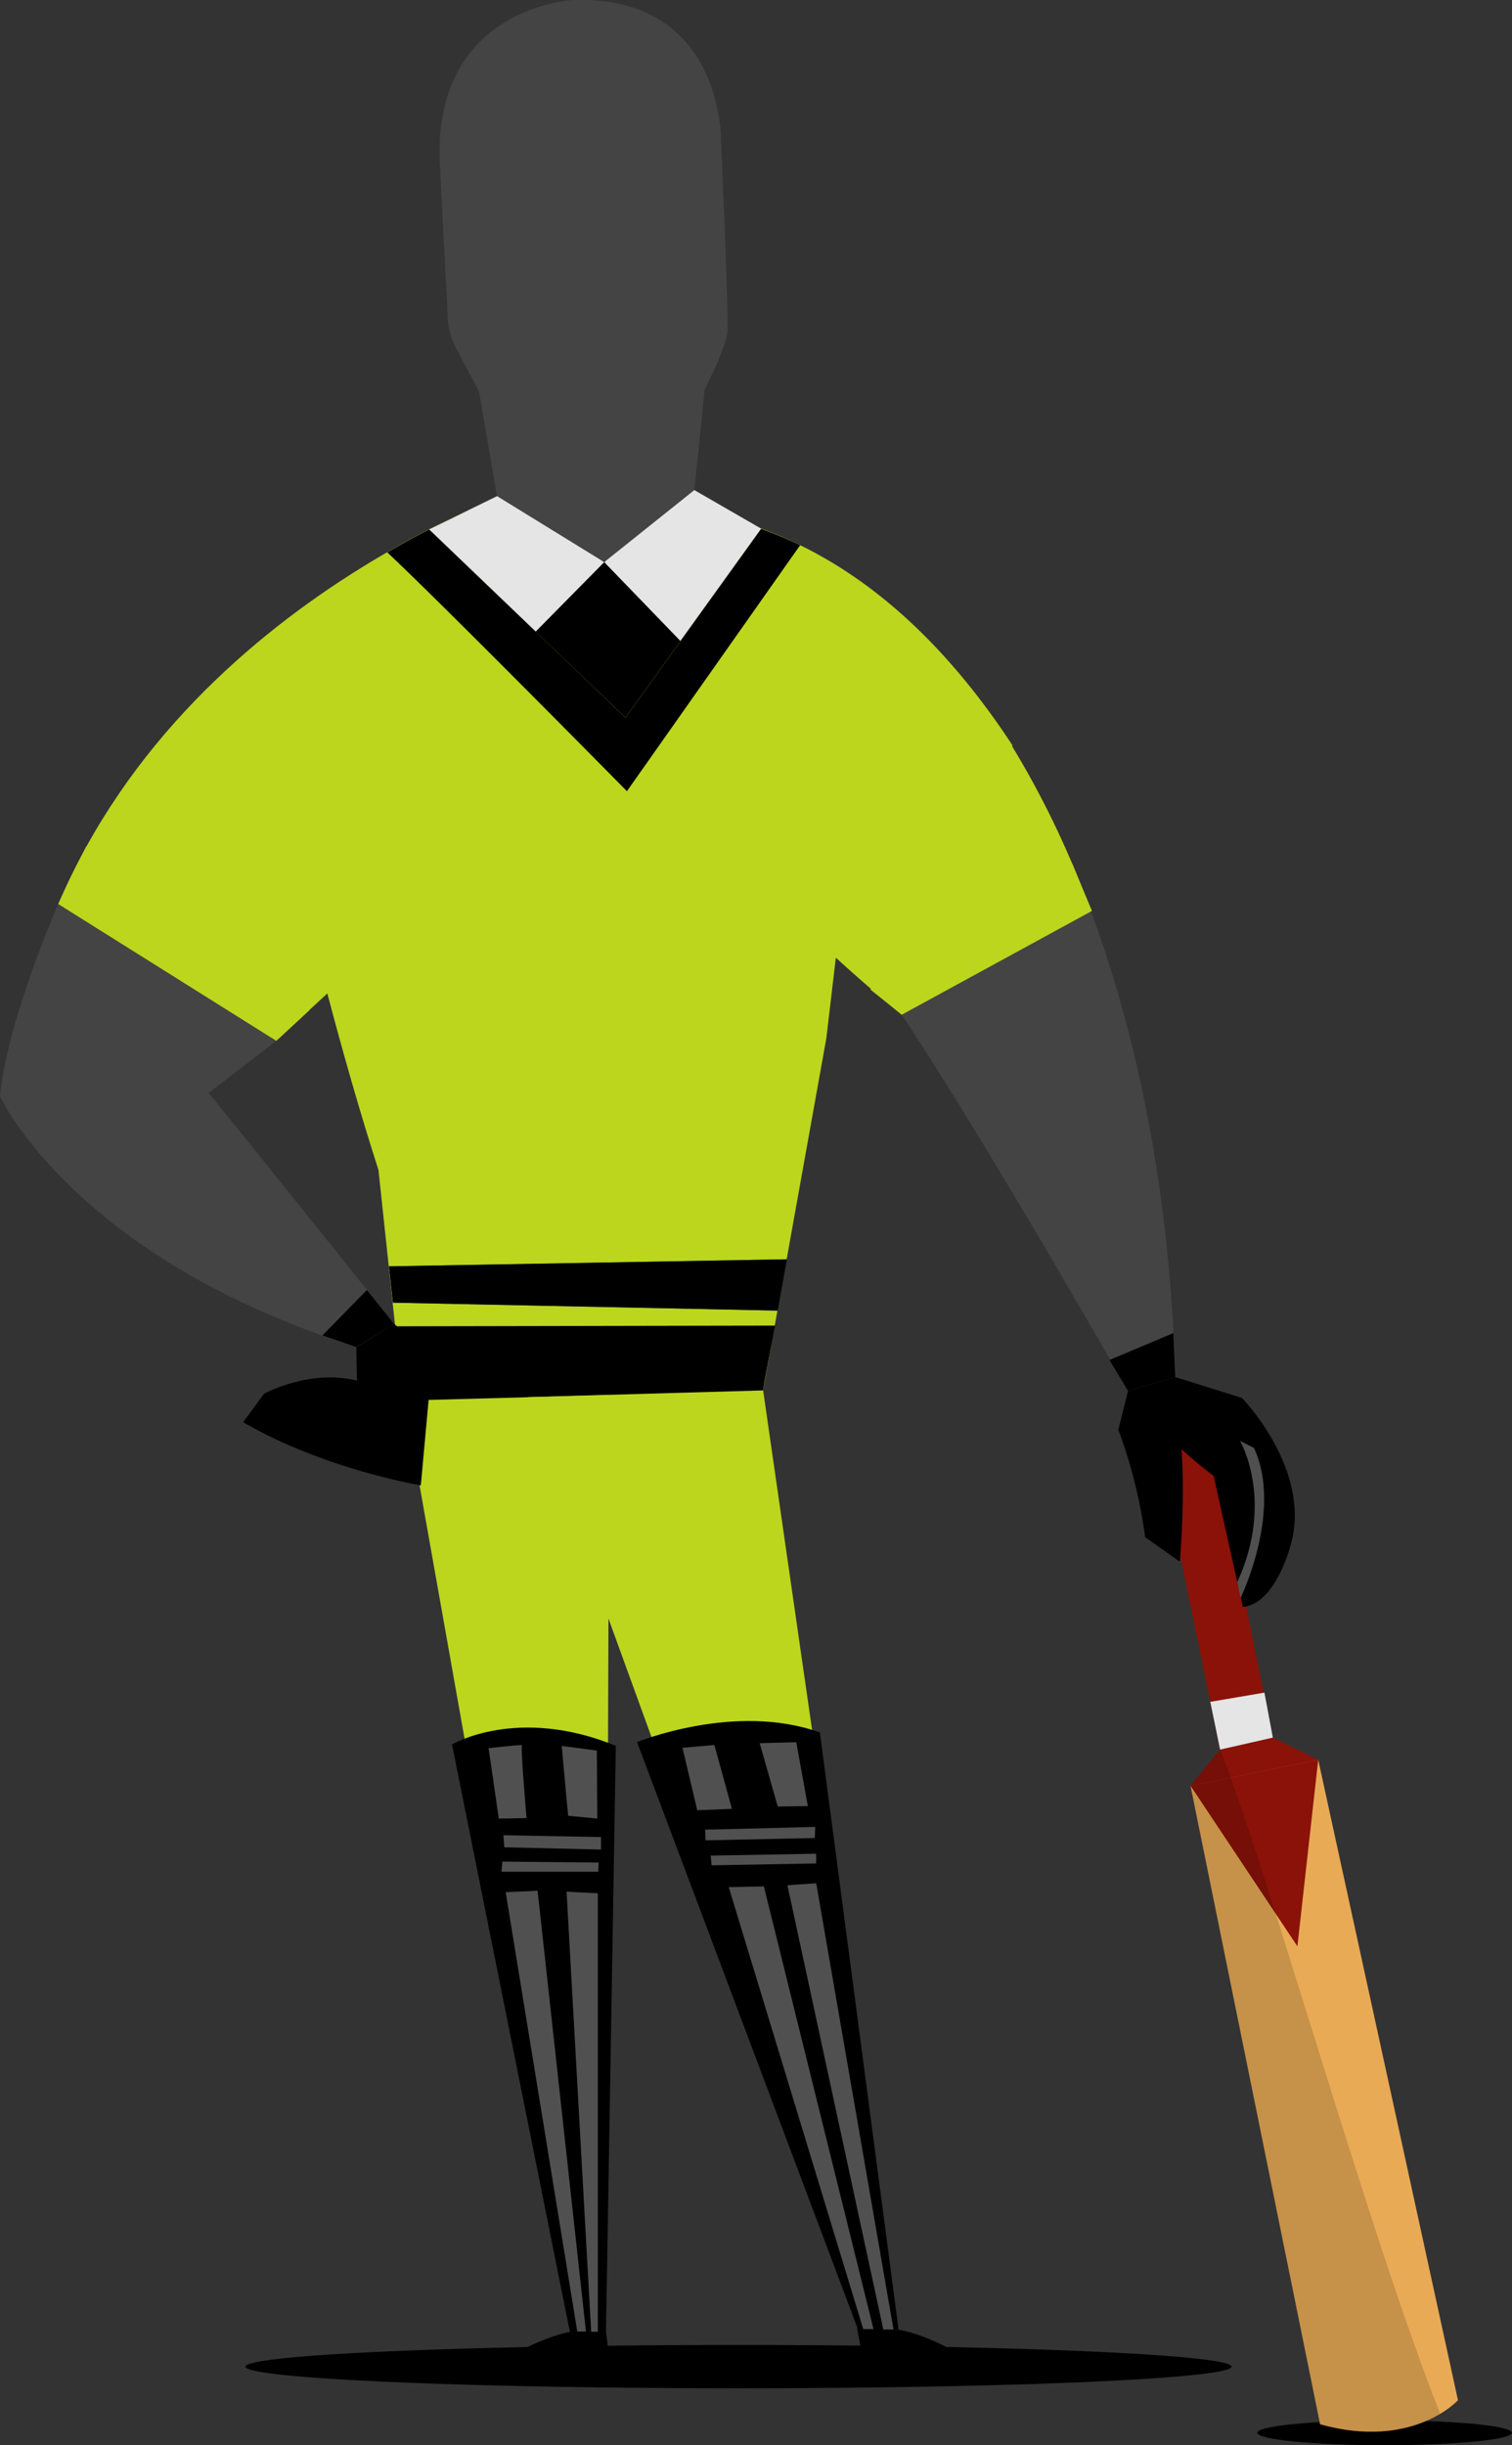 <svg id="Layer_1" data-name="Layer 1" xmlns="http://www.w3.org/2000/svg" viewBox="0 0 272.31 440.31"><rect x="0" y="0" width="272.31" height="440.31" fill="#333333" stroke="none"/><defs><style>.cls-1{fill:#444;}.cls-2{fill:#f94850;}.cls-3{fill:#fff;}.cls-4{fill:#bbd61d;}.cls-5{fill:#e9aa55;}.cls-6{fill:#8a1208;}.cls-7{fill:#186579;}.cls-8,.cls-9{fill:#e5e5e5;}.cls-9{opacity:0.35;}.cls-10{opacity:0.15;}</style></defs><title>Cricket</title><ellipse cx="249.38" cy="438.07" rx="22.93" ry="2.24"/><path class="cls-1" d="M4428.93,1796.85l-8.5,2.5s-24.73-43.58-40.75-67.75l33-20.5.26-.26C4420.52,1730.63,4427.89,1759.21,4428.93,1796.85Z" transform="translate(-4217.27 -1548.88)"/><path class="cls-2" d="M4386.7,1718.6" transform="translate(-4217.27 -1548.88)"/><path class="cls-3" d="M4381.19,1651.26" transform="translate(-4217.27 -1548.88)"/><path class="cls-4" d="M4379.38,1739.1" transform="translate(-4217.27 -1548.88)"/><path class="cls-4" d="M4399.53,1683.22l.11-.09c-22.66-34.57-46.44-40.09-57.79-42.56l-.08,7.42s2.86,1.44,7.23,4.2l-10.33,36.15c12.5,20.5,41,43.25,41,43.25l33-20.5.26-.26A163.51,163.51,0,0,0,4399.53,1683.22Z" transform="translate(-4217.27 -1548.88)"/><ellipse cx="133" cy="426.16" rx="88.8" ry="3.9"/><path class="cls-4" d="M4262.33,1667.17s9.76,51,23.1,92.38l4.55,42.61,64.73-2.93,11.39-63.43,9.11-77.42s-17.24-18.22-57.25-24.07C4318,1634.32,4277.62,1651.23,4262.33,1667.17Z" transform="translate(-4217.27 -1548.88)"/><path d="M4290.6,1809.76c2,0,64.11-9.85,64.11-10.52s2.16-11.66,2.16-11.66l-69.5.13Z" transform="translate(-4217.27 -1548.88)"/><polygon class="cls-4" points="72.85 252.2 102.63 419.85 109.14 419.85 109.72 251.2 72.85 252.2"/><polygon class="cls-4" points="137.44 250.37 95.1 251.58 155.98 419.19 161.83 419.52 137.44 250.37"/><path class="cls-2" d="M4270.46,1723.78" transform="translate(-4217.27 -1548.88)"/><path class="cls-4" d="M4227.77,1711.66,4267,1736.3l29.28-27.08,21.63-74.9S4252.65,1653.59,4227.77,1711.66Z" transform="translate(-4217.27 -1548.88)"/><path class="cls-1" d="M4254.85,1745.69l12.2-9.39-39.28-24.64s-9.27,21-10.49,34.64c0,0,13.17,29,64.16,45.13l6.83-4.15S4267.53,1761.31,4254.85,1745.69Z" transform="translate(-4217.27 -1548.88)"/><path d="M4379.11,1968.4l-7.49-.33,1,5.33,18.71.08S4384.48,1969.25,4379.11,1968.4Z" transform="translate(-4217.27 -1548.88)"/><polyline points="140.41 376.78 155.65 376.78 161.83 419.52 155.98 419.19"/><polyline points="109.22 376.78 94.9 376.78 102.63 419.85 109.14 419.85"/><path d="M4361.37,1647.06l-31.19,44.29s-33.39-33.87-43.16-43q3.92-2.27,7.54-4.12l35.37,33.89,24.42-34A74.36,74.36,0,0,1,4361.37,1647.06Z" transform="translate(-4217.27 -1548.88)"/><path d="M4329.93,1678.1l24.42-34c-2.51-.92-4.85-1.62-7-2.18a136.35,136.35,0,0,0-29.43-7.56h0a148.91,148.91,0,0,0-23.39,9.88Z" transform="translate(-4217.27 -1548.88)"/><polyline class="cls-4" points="10.49 162.78 15.53 152.41 55.72 181.91 49.77 187.42"/><path class="cls-3" d="M4266.68,1656.32" transform="translate(-4217.27 -1548.88)"/><path d="M4320.31,1968.72h6.1l.61,5-18.91,0S4314.94,1969.58,4320.31,1968.72Z" transform="translate(-4217.27 -1548.88)"/><path class="cls-1" d="M4302.66,1614.11l4.13,24.11A14.14,14.14,0,0,0,4321,1650l7.54-.15a14.14,14.14,0,0,0,13.78-12.69l2.3-22.37" transform="translate(-4217.27 -1548.88)"/><path class="cls-1" d="M4302.66,1614.11l4.13,24.11A14.14,14.14,0,0,0,4321,1650l7.54-.15a14.11,14.11,0,0,0,4.06-.68c5.29-9.85,8.1-24.86,9.44-34.42Z" transform="translate(-4217.27 -1548.88)"/><path class="cls-1" d="M4316.93,1638.87c3,2,15,1,16.08-.32,2.73-3.36,15.15-25.31,15.29-30.14s-1.16-33.85-1.16-33.85.64-26.6-26.68-25.67c0,0-25,1.17-24,29l1.46,28.29a12.79,12.79,0,0,0,1.43,5.25C4302.75,1618,4312.22,1635.64,4316.93,1638.87Z" transform="translate(-4217.27 -1548.88)"/><path class="cls-5" d="M4431.68,1870.43l23-4.67,25.17,115.33s-8.17,9-24.83,4.33Z" transform="translate(-4217.27 -1548.88)"/><polygon class="cls-6" points="229.24 312.89 219.74 315.05 214.41 321.55 237.41 316.89 229.24 312.89"/><polygon class="cls-6" points="217.91 257.22 208.24 259.22 219.74 315.05 229.24 312.89 217.91 257.22"/><polyline class="cls-6" points="214.41 321.55 233.66 350.47 237.41 316.89"/><polyline class="cls-4" points="162.41 182.72 196.66 164.03 193.09 155.47 156.72 178.16"/><path class="cls-7" d="M4359,1775.64l-1.66,9.24-69.31-1.43-.7-6.54Z" transform="translate(-4217.27 -1548.88)"/><path d="M4359,1775.64l-1.66,9.24-69.31-1.43-.7-6.54Z" transform="translate(-4217.27 -1548.88)"/><path d="M4332,1862.58s17.68-7.23,32.93-1.73l14.18,107.55-7.34-.13Z" transform="translate(-4217.27 -1548.88)"/><polygon class="cls-8" points="89.52 89.34 108.82 101.22 96.49 113.72 77.29 95.33 89.52 89.34"/><polygon class="cls-8" points="108.82 101.22 125.05 88.25 137.08 95.19 122.53 115.41 108.82 101.22"/><path class="cls-9" d="M4359.1,1888.43l17.25,79.92,1.84,0L4364.27,1888S4358.43,1888.35,4359.1,1888.43Z" transform="translate(-4217.27 -1548.88)"/><path class="cls-9" d="M4348.51,1888.68l24.23,79.6,1.85,0-19.75-79.72S4347.93,1888.72,4348.51,1888.68Z" transform="translate(-4217.27 -1548.88)"/><path d="M4298.68,1863s11.75-7,29.5.25l-1.77,105.5h-6.51Z" transform="translate(-4217.27 -1548.88)"/><polygon class="cls-9" points="91.07 340.72 96.82 340.47 105.53 419.84 103.97 419.84 91.07 340.72"/><path class="cls-9" d="M4319.31,1889.51s6.63.38,5.63.25l0,79h-1.2Z" transform="translate(-4217.27 -1548.88)"/><path d="M4428.43,1801.1l-8-1.75-1.75,7a88.34,88.34,0,0,1,4.83,19.33l6.25,4.42S4431.6,1808.93,4428.43,1801.1Z" transform="translate(-4217.27 -1548.88)"/><path d="M4420.43,1799.35l8.5-2.5,12,3.75s12.75,13,8.75,26.63c0,0-2.71,10.54-8.58,11l-5.25-23.58A80.85,80.85,0,0,1,4420.43,1799.35Z" transform="translate(-4217.27 -1548.88)"/><path class="cls-8" d="M4439.31,1838.35" transform="translate(-4217.27 -1548.88)"/><path class="cls-9" d="M4443.1,1809.6l-2.5-1.25s6.26,10.66-.49,25.41l.6,2.85S4448.35,1820.85,4443.1,1809.6Z" transform="translate(-4217.27 -1548.88)"/><path d="M4288.27,1787.29l6.91,5.81-2.12,23.25s-17.37-2.87-32-11.37l3.75-5.12s8.13-4.5,16.75-2.37l-.12-6Z" transform="translate(-4217.27 -1548.88)"/><path class="cls-9" d="M4311.27,1863.18c.25-.25-6,.5-6,.5l1.83,12.67,5-.08S4311,1863.43,4311.27,1863.18Z" transform="translate(-4217.27 -1548.88)"/><polygon class="cls-9" points="107.57 327.47 107.49 315.22 101.16 314.39 102.32 326.97 107.57 327.47"/><polygon class="cls-9" points="90.66 330.47 90.82 332.64 108.24 333.05 108.24 330.8 90.66 330.47"/><polygon class="cls-9" points="90.32 337.05 107.74 337.05 107.82 335.39 90.49 335.22 90.32 337.05"/><polygon class="cls-9" points="127.99 334.14 128.16 335.89 146.99 335.55 146.99 333.8 127.99 334.14"/><polygon class="cls-9" points="146.82 328.97 126.99 329.47 127.07 331.39 146.74 330.97 146.82 328.97"/><polygon class="cls-9" points="128.66 314.22 122.91 314.72 125.57 325.97 131.82 325.72 128.66 314.22"/><polygon class="cls-9" points="145.49 325.22 143.41 313.72 136.82 313.89 140.07 325.3 145.49 325.22"/><polyline points="64.17 242.56 58.07 240.47 66.07 232.3 71 238.41"/><polyline points="203.16 250.47 199.82 244.89 211.32 240.05 211.66 247.97"/><path class="cls-10" d="M4476.65,1983.54c-13-32.86-30.69-96.76-39.63-119.61l-5.33,6.5,23.33,115C4465.68,1988.42,4472.85,1985.81,4476.65,1983.54Z" transform="translate(-4217.27 -1548.88)"/><polyline class="cls-8" points="219.74 315.05 229.24 312.89 227.72 304.79 217.97 306.45"/></svg>